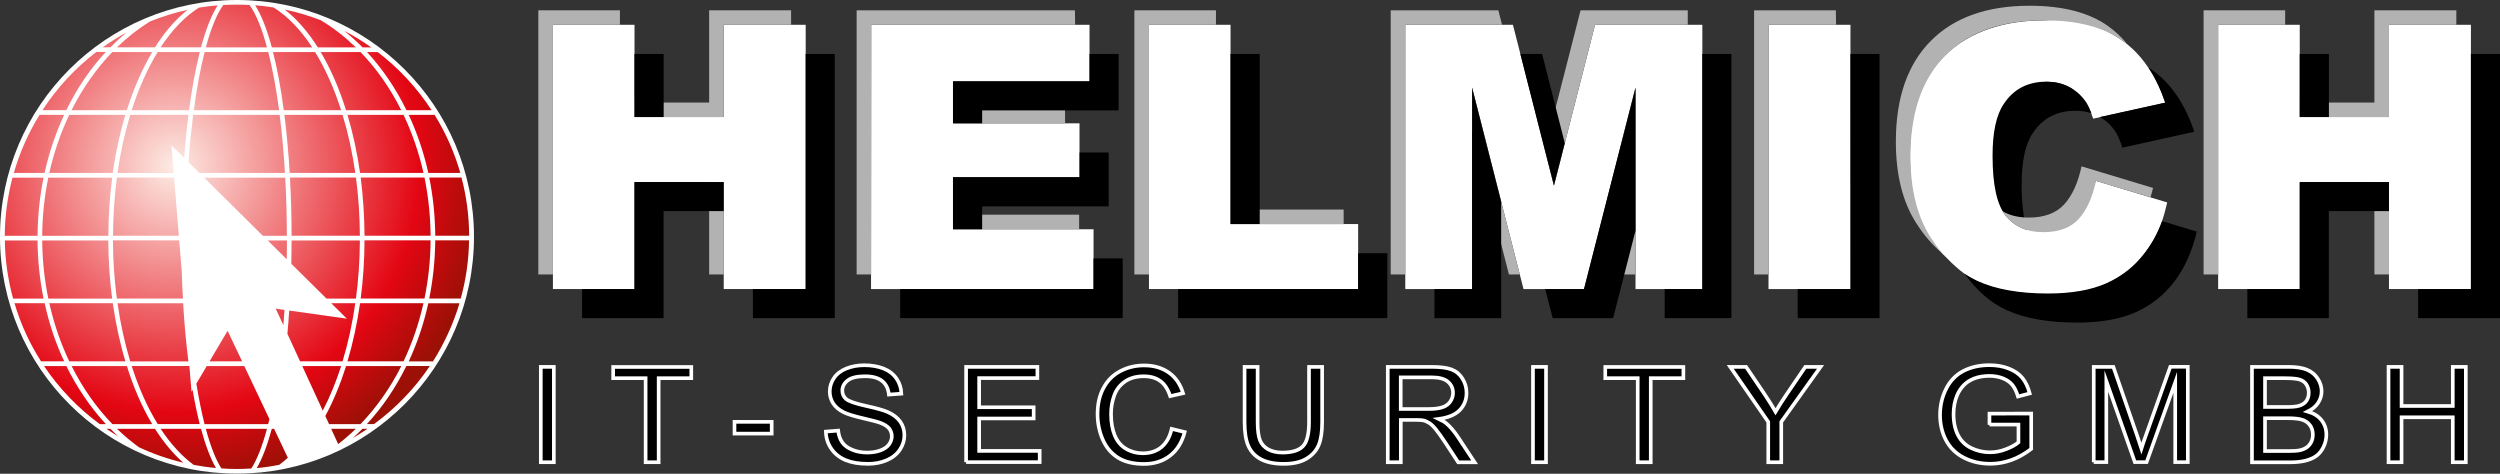 <?xml version="1.0" encoding="utf-8"?>
<!-- Generator: Adobe Illustrator 27.1.1, SVG Export Plug-In . SVG Version: 6.00 Build 0)  -->
<svg version="1.1" xmlns="http://www.w3.org/2000/svg" xmlns:xlink="http://www.w3.org/1999/xlink" x="0px" y="0px"
	 viewBox="0 0 2742.7 519.7" style="enable-background:new 0 0 2742.7 519.7;" xml:space="preserve">
<rect x="0" y="0" width="2742.7" height="519.7" fill="#333333" stroke="none"/>
<style type="text/css">
	.st0{display:none;}
	.st1{display:inline;fill:#2FAC66;}
	.st2{fill:#FFFFFF;}
	.st3{fill-rule:evenodd;clip-rule:evenodd;fill:#FFFFFF;}
	.st4{fill-rule:evenodd;clip-rule:evenodd;fill:#B2B2B2;}
	.st5{fill-rule:evenodd;clip-rule:evenodd;}
	.st6{fill-rule:evenodd;clip-rule:evenodd;fill:none;}
	.st7{fill-rule:evenodd;clip-rule:evenodd;fill:#EDEDED;}
	.st8{fill-rule:evenodd;clip-rule:evenodd;fill:url(#SVGID_1_);}
	.st9{stroke:#FFFFFF;stroke-width:4;stroke-miterlimit:10;}
</style>
<g id="HG" class="st0">
	<rect x="-49.2" y="-215.5" class="st1" width="2874.3" height="1008.1"/>
</g>
<g id="HG_x5F_Globus">
	<ellipse id="HG_1_" class="st2" cx="260" cy="259.8" rx="260" ry="259.8"/>
</g>
<g id="Weiße_Buchstaben">
	<polygon id="H_1_" class="st3" points="2620.9,27.2 2620.9,128.4 2523,128.4 2523,27.2 2433.5,27.2 2433.5,317.1 2523,317.1 
		2523,199.7 2620.9,199.7 2620.9,317.1 2710.8,317.1 2710.8,27.2 	"/>
	<path id="C" class="st2" d="M2299.6,198.5l78,23.6c-4.5,18.1-8.5,38.7-34.5,67.3c-27.1,26.7-61.2,34-100.2,34
		c-67.8-4.2-83.8-16.1-112.3-45.5c-28.4-29.4-35.2-65-35.2-107.6c0-40.5,8.7-79.6,37.3-108.4c28.6-28.8,69.3-39.5,109.3-39.5
		c10.4-0.5,52.6-4,89,24c12.3,9.5,22.9,21,33.5,40.5c4.1,7.7,7.8,16.3,11,25.8l-79.1,17.5c-11.6-35.9-36.4-40.4-50.4-40.4
		c-12,0-43,9.7-51.7,41.7c-2.9,10.7-3.7,40.4-3.7,52.7c0,12.5,5.2,46.2,13.3,54.7c8.1,8.5,25.2,14.3,37.3,14.3
		C2292.1,244,2282.8,224.8,2299.6,198.5z"/>
	<polygon id="I" class="st2" points="2030.2,317.1 1940.2,317.1 1940.2,27.2 2030.1,27.2 	"/>
	<polygon id="M" class="st2" points="1749.9,27.2 1704.8,203.6 1659.8,27.2 1541.7,27.2 1541.7,317.1 1615,317.1 1615,96.1 
		1671.4,317.1 1737.8,317.1 1794.3,96.2 1794.3,317.1 1867.6,317.1 1867.6,27.2 	"/>
	<polygon id="L" class="st2" points="1350,245.8 1350,27.2 1260.5,27.2 1260.5,317.1 1308,317.1 1350,317.1 1490,317.1 1490,245.8 	
		"/>
	<polygon id="E" class="st2" points="1045.5,251.5 1045.5,194.4 1184.3,194.4 1184.3,135.3 1045.5,135.3 1045.5,89.2 1195.3,89.2 
		1195.3,27.2 955.8,27.2 955.6,317.1 1041.2,317.1 1045.5,317.1 1199.7,317.1 1199.7,251.5 	"/>
	<polygon id="H" class="st2" points="794,27.2 794,128.4 696.1,128.4 696.1,27.2 606.6,27.2 606.6,317.1 696.1,317.1 696.1,199.7 
		794,199.7 794,317.1 883.9,317.1 883.9,27.2 	"/>
</g>
<g id="Logo">
	<g>
		<polygon class="st4" points="1794.3,301.1 1778.3,301.1 1778.3,158.6 1794.3,96.1 		"/>
		<polygon class="st4" points="1924.4,301.1 1924.4,11.3 2014.1,11.3 2014.3,27.2 1940.2,27.2 1940.2,301.1 		"/>
		<polygon class="st4" points="1045.7,235.5 1183.9,235.5 1183.9,251.5 1045.5,251.5 		"/>
		<polygon class="st4" points="1168.5,135.3 1045.7,135.3 1045.7,119.4 1168.4,119.4 		"/>
		<polygon class="st5" points="1195.3,59.2 1227.2,59.2 1227.2,121.1 1077.5,121.1 1077.5,135.3 1045.5,135.3 1045.5,89.2 
			1195.3,89.2 		"/>
		<polygon class="st5" points="1199.7,283.5 1231.7,283.5 1231.7,349 987.6,349 987.6,317.1 1199.7,317.1 		"/>
		<rect x="778" y="199.7" class="st4" width="16" height="101.4"/>
		<line class="st6" x1="1045.7" y1="251.5" x2="1045.5" y2="235.5"/>
		<rect x="1350" y="229.9" class="st4" width="124.1" height="16"/>
		<polygon class="st4" points="1667.3,301.1 1655.4,301.1 1615,142.7 1615,96.1 		"/>
		<path class="st7" d="M2288.7,112.2l-8.3,1.8c-2.2-7.1-4.6-12.6-7-16.6c5.5,3.4,10.2,7.9,14.2,13.3L2288.7,112.2z"/>
		<rect x="2604.9" y="199.7" class="st4" width="16" height="101.4"/>
		<polygon class="st4" points="2523,112.5 2604.9,112.5 2604.9,11.3 2694.8,11.3 2694.8,27.2 2620.9,27.2 2620.9,128.4 2523,128.4 
					"/>
		<path class="st4" d="M2130.7,277.8c-10.6-8.8-20.3-20.1-29-33.9c-14.5-23-21.8-52.5-21.8-88.5c0-47.9,12.8-84.8,38.3-110.5
			c25.5-25.7,61.6-38.6,108.3-38.6c36.5,0,65.2,7.4,86.1,22.2c7.8,5.5,14.9,12.2,21.3,20c-1.7-1.4-3.5-2.7-5.3-4
			c-20.9-14.8-49.6-22.2-86.1-22.2c-46.7,0-82.8,12.9-108.3,38.6c-25.5,25.7-38.3,62.6-38.3,110.5c0,35.9,7.3,65.4,21.8,88.5
			C2121.9,266.4,2126.2,272.4,2130.7,277.8z"/>
		<line class="st6" x1="1940.4" y1="301.1" x2="1924.2" y2="301.1"/>
		<polygon class="st5" points="794,231.6 728,231.6 728,349 638.6,349 638.6,317.1 696.1,317.1 696.1,199.7 794,199.7 		"/>
		<polygon class="st5" points="1490,277.8 1522,277.8 1522,349 1292.5,349 1292.5,317.1 1490,317.1 		"/>
		<polygon class="st5" points="1646.9,221.3 1646.9,349 1573.7,349 1573.7,317.1 1615,317.1 1615,96.1 		"/>
		<path class="st5" d="M2294.4,124.2c-5.4-1.8-11.3-2.7-17.5-2.7c-20.3,0-35.9,8.1-46.7,24.4c-8.2,12.1-12.3,31.1-12.3,57
			c0,20.7,2,37.2,6.1,49.4c-9.4-2.8-17.2-7.9-23.4-15.5c-9.8-11.9-14.6-33.9-14.6-65.9c0-25.9,4.1-44.9,12.3-56.9
			c10.8-16.3,26.4-24.4,46.7-24.4c9,0,17.1,1.8,24.3,5.5c7.3,3.7,13.4,8.9,18.4,15.7C2290,113.9,2292.2,118.4,2294.4,124.2z"/>
		<polygon class="st5" points="2620.9,231.6 2554.9,231.6 2554.9,349 2465.5,349 2465.5,317.1 2523,317.1 2523,199.7 2620.9,199.7 
					"/>
		<polygon class="st5" points="2710.8,59.2 2742.7,59.2 2742.7,349 2652.9,349 2652.9,317.1 2710.8,317.1 		"/>
		<path class="st5" d="M2357,74l3.7,2.5c20.9,14.8,36.4,37.4,46.6,68l-78.9,17.5c-2.8-8.8-5.7-15.2-8.7-19.3
			c-4.4-6-9.7-10.8-15.9-14.3l71.6-15.8C2370.4,97.9,2364.3,85,2357,74z"/>
		<polygon class="st5" points="1794.3,253 1769.7,349 1703.4,349 1695.2,317.1 1737.8,317.1 1794.3,96.1 		"/>
		<polygon class="st5" points="1867.6,59.2 1899.5,59.2 1899.5,349 1826.3,349 1826.3,317.1 1867.6,317.1 		"/>
		<polygon class="st5" points="883.9,59.2 915.8,59.2 915.8,349 826,349 826,317.1 883.9,317.1 		"/>
		<line class="st6" x1="2014.3" y1="11.3" x2="2014.1" y2="27.2"/>
		<polygon class="st4" points="1694.8,164.4 1734,11.3 1851.6,11.3 1851.6,27.2 1749.9,27.2 1704.8,203.6 		"/>
		<line class="st6" x1="955.8" y1="301.1" x2="939.7" y2="301.1"/>
		<line class="st6" x1="1179.5" y1="11.3" x2="1179.3" y2="27.2"/>
		<polygon class="st4" points="696.1,112.5 778,112.5 778,11.3 867.9,11.3 867.9,27.2 794,27.2 794,128.4 696.1,128.4 		"/>
		<polygon class="st5" points="1184.4,167.3 1216.3,167.3 1216.3,226.4 1077.5,226.4 1077.5,251.5 1045.5,251.5 1045.5,194.4 
			1184.4,194.4 		"/>
		<polygon class="st4" points="590.6,11.3 680.1,11.3 680.1,27.2 606.6,27.2 606.6,301.1 590.6,301.1 		"/>
		<polygon class="st4" points="1244.5,11.3 1334,11.3 1334,27.2 1260.5,27.2 1260.5,301.1 1244.5,301.1 		"/>
		<polygon class="st4" points="1525.7,11.3 1643.8,11.3 1647.9,27.2 1541.7,27.2 1541.7,301.1 1525.7,301.1 		"/>
		<path class="st4" d="M2283.6,182.5l78.5,23.7c-0.9,3.5-1.8,7-2.8,10.3l-59.8-18c-4,18.3-10.3,32.2-19.1,41.8
			c-8.8,9.6-21.7,14.4-38.9,14.4c-17.7,0-31.4-5.9-41.1-17.8c-1.3-1.6-2.5-3.3-3.6-5.3c8,4.8,17.6,7.1,28.8,7.1
			c17.1,0,30.1-4.8,38.9-14.4C2273.3,214.7,2279.7,200.8,2283.6,182.5z"/>
		<polygon class="st4" points="2417.5,11.3 2507,11.3 2507,27.2 2433.5,27.2 2433.5,301.1 2417.5,301.1 		"/>
		<rect x="696.1" y="59.2" class="st5" width="32" height="69.2"/>
		<rect x="1350" y="59.2" class="st5" width="32" height="186.6"/>
		<polygon class="st5" points="1668,59.2 1691.8,59.2 1716.7,157 1704.8,203.6 		"/>
		<path class="st5" d="M2372,242.6l38.1,11.5c-5.3,22-13.6,40.4-24.9,55.1c-11.4,14.8-25.4,25.9-42.3,33.4
			c-16.8,7.5-38.2,11.3-64.2,11.3c-31.5,0-57.3-4.6-77.3-13.7c-17.5-8-32.8-21.3-46.1-39.9c4.6,3.1,9.3,5.7,14.2,8
			c20,9.1,45.7,13.7,77.3,13.7c26,0,47.4-3.8,64.2-11.3c16.8-7.5,30.9-18.6,42.2-33.4C2360.8,267.4,2367.1,255.8,2372,242.6z"/>
		<rect x="2523" y="59.2" class="st5" width="32" height="69.2"/>
		<polygon class="st5" points="2030.2,317.1 2030.1,59.2 2062,59.2 2062,349 1972.2,349 1972.2,317.1 		"/>
		<polygon class="st4" points="1179.5,27.2 955.8,27.2 955.7,301.1 939.8,301.1 939.8,11.3 1179.3,11.3 		"/>
		<radialGradient id="SVGID_1_" cx="190.862" cy="182.561" r="346.866" gradientUnits="userSpaceOnUse">
			<stop  offset="0" style="stop-color:#FDECE5"/>
			<stop  offset="0.777" style="stop-color:#E30613"/>
			<stop  offset="1" style="stop-color:#9C1006"/>
		</radialGradient>
		<path class="st8" d="M275.7,514c-5.2,0.3-10.5,0.5-15.8,0.5c-5.7,0-11.4-0.2-17-0.6c-6.2-9.6-12-24.4-17.1-43.5h67.1
			C287.8,489.5,281.9,504.4,275.7,514z M310.9,356.7l-8.4-18.1l9.6,1.4L310.9,356.7z M215.4,420.9l11.4-19.3H268l27.6,58.2l-1.4,5.5
			h-69.8C221.1,452.2,218.1,437.3,215.4,420.9z M245,5.5c5-0.3,9.9-0.4,15-0.4c4.6,0,9.2,0.1,13.7,0.4c7,9.4,13.5,25.3,19.2,46.5
			h-67.1C231.5,30.8,238.1,14.9,245,5.5z M224.5,57.1h69.8c4.6,18,8.6,39.5,11.9,63.8h-93.5C215.8,96.6,219.9,75.1,224.5,57.1z
			 M211.9,126h94.9c2.5,19.7,4.5,41,5.8,63.7h-93.9l-11.9-11.8C208.1,159.6,209.9,142.2,211.9,126z M312.9,194.9
			c1.1,20.3,1.8,41.7,1.8,63.8h-26.3L224,194.9H312.9z M293.7,263.8h21.1c0,7-0.1,13.8-0.2,20.6L293.7,263.8z M144.5,401.5h62.9
			l1,7.6l1.7,20.7l1.2-2.1c2.3,13.6,4.9,26.1,7.8,37.5H173C161.9,447.2,152.2,425.7,144.5,401.5z M207.8,401.5l0.6,7.6l-1-7.6H207.8
			z M300.7,470.4l15.1,31.8c-3.1,2.8-6.2,5.3-9.4,7.7c-8.2,1.7-16.4,2.9-24.7,3.6c6.1-10.5,11.6-25.1,16.5-43.1H300.7z M128.9,332.7
			h72c1.3,22.5,3.3,43.9,5.8,63.8h-63.8C136.9,376.7,132.2,355.3,128.9,332.7z M375.8,396.4h-46.6l-13.9-30.2
			c0.8-8.3,1.4-16.8,2-25.5l63.2,8.9l-17.2-17h26.4C386.6,355.3,381.8,376.7,375.8,396.4z M218.2,8.4c6.8-1.1,13.6-2,20.6-2.5
			c-6.8,10.6-13,26.3-18.3,46h-44.3C188.7,32.9,202.9,18.1,218.2,8.4z M236.9,513.4c-8.3-0.7-16.4-1.9-24.4-3.4
			c-13.1-9.6-25.3-23-36.3-39.6h44.3C225.4,488.4,230.9,503,236.9,513.4z M173,57.1h46.2c-4.7,18.4-8.6,39.9-11.8,63.8h-62.9
			C152.2,96.7,161.9,75.2,173,57.1z M142.9,126h63.8c-1.9,14.9-3.4,30.7-4.7,47.2l-13.9-13.7l2.5,30.3h-61.7
			C132.2,167.1,136.9,145.7,142.9,126z M279.9,5.8c6.8,0.5,13.6,1.3,20.2,2.4c15.5,9.6,29.8,24.5,42.4,43.8h-44.3
			C292.9,32.2,286.7,16.4,279.9,5.8z M394.8,258.6h-74.9c0-21.9-0.7-43.2-1.8-63.8h72.4C393.2,215.2,394.7,236.6,394.8,258.6z
			 M299.5,57.1h46.2c11.1,18.1,20.8,39.6,28.5,63.8h-62.9C308.2,97,304.2,75.5,299.5,57.1z M312,126h63.8c6,19.7,10.7,41.1,14,63.7
			h-72C316.5,167.3,314.5,145.9,312,126z M128.2,327.5c-2.7-20.4-4.2-41.7-4.3-63.8h72.7l2.8,33.9c0.3,10.1,0.7,20.1,1.3,29.9H128.2
			z M319.6,289.4c0.2-8.4,0.3-17,0.3-25.6h74.9c-0.1,22-1.6,43.4-4.3,63.8h-32.3L319.6,289.4z M196.2,258.6H124
			c0.1-22,1.6-43.4,4.3-63.8H191L196.2,258.6z M354.1,450.5l-22.5-48.9h42.7C368.5,419.4,361.8,435.8,354.1,450.5z M167,465.3h-43.7
			c-17.5-18.1-32.6-39.6-44.7-63.7h60.6C146.6,425.4,156,447,167,465.3z M318.2,507.2 M137.6,396.4H76
			c-9.4-19.7-16.8-41.1-21.9-63.8h69.6C127,355.2,131.6,376.6,137.6,396.4z M395.5,465.3h-34.5l-4.1-8.9
			c8.8-16.3,16.4-34.7,22.8-54.8h60.6C428.1,425.7,412.9,447.2,395.5,465.3z M442.7,396.4h-61.5c5.9-19.8,10.6-41.2,13.8-63.8h69.6
			C459.5,355.3,452.1,376.7,442.7,396.4z M201.1,507.6c-16.9-4-33.2-9.7-48.6-16.9c-8.4-6.1-16.5-12.9-24.2-20.3h41.7
			C179.5,485.3,189.9,497.8,201.1,507.6z M164.6,23.5c13.2-5.3,27-9.6,41.2-12.7c-13,10.3-25.1,24.2-35.7,41.1h-41.7
			C139.6,41,151.7,31.5,164.6,23.5z M123.2,57.1H167c-10.9,18.3-20.3,39.9-27.8,63.8H78.5C90.6,96.7,105.8,75.2,123.2,57.1z M76,126
			h61.5c-5.9,19.8-10.6,41.2-13.8,63.7H54.1C59.2,167.1,66.6,145.7,76,126z M312.4,10.5c13.6,2.8,26.8,6.8,39.5,11.7
			c13.7,8.2,26.6,18.3,38.5,29.8h-41.7C337.8,34.8,325.6,20.8,312.4,10.5z M472.4,258.6h-72.5c-0.1-21.9-1.6-43.3-4.2-63.8h70
			C469.9,215.3,472.2,236.6,472.4,258.6z M351.8,57.1h43.7c17.5,18.1,32.6,39.6,44.7,63.8h-60.6C372.1,96.9,362.7,75.4,351.8,57.1z
			 M381.2,126h61.5c9.4,19.7,16.8,41.1,21.9,63.7H395C391.8,167.2,387.1,145.8,381.2,126z M46.3,263.8h72.5
			c0.1,21.9,1.6,43.3,4.2,63.8H53C48.8,307.1,46.5,285.8,46.3,263.8z M465.7,327.5h-70c2.7-20.5,4.1-41.8,4.2-63.8h72.5
			C472.2,285.8,469.9,307.1,465.7,327.5z M123.1,194.9c-2.7,20.5-4.1,41.8-4.2,63.8H46.3c0.2-22,2.5-43.4,6.7-63.8H123.1z
			 M371,487.2l-7.7-16.8h27.1C384.1,476.5,377.7,482.1,371,487.2z M116.2,465.3h-6.7c-23.9-17.5-44.6-39.1-61.2-63.7h24.5
			C84.6,425.5,99.2,447,116.2,465.3z M129.4,478.5c-4.3-2.6-8.5-5.3-12.7-8.1h4.3C123.8,473.2,126.6,475.9,129.4,478.5z M70.4,396.4
			H45c-12.5-19.6-22.4-41-29.1-63.8h33.1C53.9,355.2,61.1,376.6,70.4,396.4z M403.2,470.4c-5.2,3.5-10.6,6.9-16.1,10.1
			c3.6-3.2,7.1-6.6,10.6-10.1H403.2z M471.6,401.5c-16.5,24.6-37.3,46.2-61.2,63.7h-7.9c17-18.3,31.6-39.8,43.3-63.7H471.6z
			 M504.1,332.7c-6.8,22.7-16.7,44.2-29.1,63.8h-26.6c9.2-19.8,16.5-41.2,21.5-63.8H504.1z M377.6,33.8
			c10.3,5.4,20.3,11.5,29.7,18.2h-9.6C391.3,45.4,384.5,39.4,377.6,33.8z M112.7,51.9c8.3-5.9,17-11.4,26.1-16.3
			c-6.1,5.1-12,10.5-17.7,16.3H112.7z M402.6,57.1h11.7c23.2,17.7,43.2,39.3,59.2,63.8h-27.6C434.2,96.9,419.5,75.4,402.6,57.1z
			 M46.6,120.8c16-24.5,36-46.1,59.1-63.8h10.4c-17,18.3-31.6,39.8-43.3,63.8H46.6z M448.4,126h28.4c12.1,19.6,21.7,41,28.2,63.7
			h-35.1C464.9,167.2,457.6,145.8,448.4,126z M15.2,189.7c6.5-22.7,16.1-44.1,28.2-63.7h27c-9.2,19.8-16.5,41.2-21.5,63.7H15.2z
			 M514.7,258.6h-37.2c-0.2-22-2.4-43.3-6.6-63.8h35.4C511.7,215.2,514.6,236.6,514.7,258.6z M5.3,263.8h35.9
			c0.2,22,2.4,43.3,6.6,63.8H14.4C8.8,307.2,5.6,285.8,5.3,263.8z M470.9,327.5c4.1-20.4,6.4-41.8,6.6-63.8h37.1
			c-0.3,22-3.5,43.4-9.1,63.8H470.9z M47.8,194.9c-4.2,20.4-6.4,41.8-6.6,63.8h-36c0.2-22,3.1-43.4,8.5-63.8H47.8z M229.9,396.4
			l19.8-33.5l15.9,33.5H229.9z"/>
		<g>
			<path class="st9" d="M593.3,507.1V402.5h14.3v104.6H593.3z"/>
			<path class="st9" d="M708.3,507.1v-92.2h-35.6v-12.3h85.7v12.3h-35.8v92.2H708.3z"/>
			<path class="st9" d="M805.8,475.7v-12.9h40.8v12.9H805.8z"/>
			<path class="st9" d="M906,473.5l13.5-1.1c0.6,5.2,2.1,9.5,4.5,12.9c2.3,3.4,6,6.1,10.9,8.1c4.9,2.1,10.4,3.1,16.6,3.1
				c5.5,0,10.3-0.8,14.5-2.4c4.2-1.6,7.3-3.7,9.3-6.5c2-2.7,3.1-5.7,3.1-8.9c0-3.3-1-6.1-2.9-8.6c-2-2.4-5.2-4.5-9.7-6.2
				c-2.9-1.1-9.3-2.8-19.3-5.1c-9.9-2.3-16.9-4.5-20.9-6.5c-5.2-2.6-9-5.9-11.5-9.7c-2.5-3.9-3.8-8.2-3.8-13
				c0-5.3,1.5-10.2,4.6-14.8c3.1-4.6,7.6-8.1,13.6-10.5c6-2.4,12.6-3.6,19.8-3.6c8,0,15.1,1.3,21.2,3.7c6.1,2.5,10.8,6.2,14.1,11
				c3.3,4.9,5.1,10.3,5.3,16.5l-13.7,1c-0.7-6.6-3.2-11.6-7.5-15c-4.3-3.4-10.5-5.1-18.8-5.1c-8.6,0-15,1.5-18.9,4.6
				c-4,3.1-5.9,6.8-5.9,11.1c0,3.8,1.4,6.9,4.2,9.3c2.8,2.4,9.9,4.9,21.6,7.5c11.6,2.5,19.6,4.8,23.9,6.7
				c6.3,2.8,10.9,6.4,13.9,10.7c3,4.3,4.5,9.3,4.5,14.9c0,5.6-1.7,10.8-4.9,15.7c-3.3,4.9-8,8.8-14.2,11.5
				c-6.2,2.7-13.1,4.1-20.8,4.1c-9.8,0-18-1.4-24.6-4.1c-6.6-2.8-11.8-6.9-15.6-12.4C908.2,486.8,906.2,480.5,906,473.5z"/>
			<path class="st9" d="M1059.9,507.1V402.5h78.2v12.3h-63.9v32h59.8v12.3h-59.8v35.6h66.4v12.3H1059.9z"/>
			<path class="st9" d="M1285.4,470.5l14.3,3.5c-3,11.4-8.4,20-16.2,26c-7.8,6-17.3,9-28.6,9c-11.6,0-21.1-2.3-28.4-6.9
				c-7.3-4.6-12.9-11.2-16.7-19.9c-3.8-8.7-5.7-18.1-5.7-28c0-10.9,2.1-20.4,6.5-28.5c4.3-8.1,10.4-14.3,18.4-18.5
				c7.9-4.2,16.7-6.3,26.2-6.3c10.8,0,19.9,2.7,27.3,8c7.4,5.3,12.5,12.8,15.4,22.5l-14.1,3.2c-2.5-7.6-6.1-13.2-10.9-16.6
				c-4.8-3.5-10.8-5.2-18-5.2c-8.3,0-15.2,1.9-20.8,5.8c-5.6,3.9-9.5,9-11.8,15.5c-2.3,6.5-3.4,13.2-3.4,20.1c0,8.9,1.3,16.7,4,23.3
				c2.7,6.6,6.8,11.6,12.5,14.9c5.6,3.3,11.8,4.9,18.4,4.9c8,0,14.8-2.2,20.3-6.7C1279.7,485.9,1283.4,479.3,1285.4,470.5z"/>
			<path class="st9" d="M1436.2,402.5h14.3V463c0,10.5-1.2,18.9-3.7,25c-2.5,6.2-6.9,11.2-13.3,15.1c-6.4,3.9-14.8,5.8-25.3,5.8
				c-10.1,0-18.4-1.7-24.9-5.1c-6.4-3.4-11-8.3-13.8-14.7c-2.8-6.4-4.1-15.1-4.1-26.2v-60.4h14.3v60.4c0,9.1,0.9,15.8,2.6,20.1
				c1.7,4.3,4.7,7.6,9,10c4.3,2.3,9.4,3.5,15.6,3.5c10.5,0,18-2.3,22.5-6.9c4.5-4.6,6.7-13.5,6.7-26.6V402.5z"/>
			<path class="st9" d="M1522.5,507.1V402.5h47.9c9.6,0,17,0.9,22,2.8c5,1.9,9,5.2,12,10c3,4.8,4.5,10,4.5,15.8
				c0,7.4-2.5,13.7-7.4,18.8c-5,5.1-12.6,8.3-23,9.7c3.8,1.8,6.7,3.5,8.6,5.2c4.2,3.7,8.1,8.3,11.9,13.9l18.8,28.5h-18l-14.3-21.8
				c-4.2-6.3-7.6-11.1-10.3-14.4c-2.7-3.3-5.1-5.7-7.3-7c-2.1-1.3-4.3-2.3-6.5-2.8c-1.6-0.3-4.3-0.5-8-0.5h-16.6v46.4H1522.5z
				 M1536.8,448.7h30.7c6.5,0,11.7-0.7,15.3-2c3.7-1.3,6.5-3.4,8.4-6.3c1.9-2.9,2.9-6,2.9-9.4c0-4.9-1.9-9-5.6-12.2
				c-3.7-3.2-9.6-4.8-17.6-4.8h-34.2V448.7z"/>
			<path class="st9" d="M1681.8,507.1V402.5h14.3v104.6H1681.8z"/>
			<path class="st9" d="M1796.7,507.1v-92.2h-35.6v-12.3h85.7v12.3H1811v92.2H1796.7z"/>
			<path class="st9" d="M1939.9,507.1v-44.3l-41.7-60.3h17.4l21.3,31.5c3.9,5.9,7.6,11.8,11,17.7c3.2-5.5,7.2-11.6,11.8-18.5
				l20.9-30.7h16.7l-43.1,60.3v44.3H1939.9z"/>
			<path class="st9" d="M2182.6,466.1v-12.3l45.8-0.1v38.8c-7,5.4-14.3,9.5-21.8,12.2c-7.5,2.7-15.1,4.1-23,4.1
				c-10.6,0-20.3-2.2-28.9-6.6c-8.7-4.4-15.2-10.8-19.7-19.1c-4.4-8.3-6.6-17.6-6.6-27.9c0-10.2,2.2-19.7,6.6-28.5
				c4.4-8.8,10.7-15.4,19-19.7c8.3-4.3,17.8-6.4,28.5-6.4c7.8,0,14.9,1.2,21.2,3.7c6.3,2.4,11.3,5.9,14.9,10.2
				c3.6,4.4,6.3,10.1,8.2,17.1l-12.9,3.4c-1.6-5.3-3.6-9.5-6.1-12.6c-2.4-3-5.9-5.5-10.3-7.3c-4.5-1.8-9.4-2.7-14.9-2.7
				c-6.5,0-12.2,1-17,2.9c-4.8,1.9-8.6,4.5-11.5,7.6c-2.9,3.1-5.2,6.6-6.8,10.3c-2.8,6.5-4.1,13.5-4.1,21c0,9.3,1.7,17.1,5,23.4
				c3.3,6.3,8.1,10.9,14.5,14c6.3,3,13.1,4.6,20.2,4.6c6.2,0,12.2-1.1,18.1-3.5c5.9-2.3,10.4-4.8,13.4-7.4v-19.5H2182.6z"/>
			<path class="st9" d="M2297,507.1V402.5h21.5l25.6,74c2.4,6.9,4.1,12.1,5.2,15.5c1.2-3.8,3.1-9.4,5.8-16.8l25.9-72.8h19.2v104.6
				h-13.8v-87.5l-31.4,87.5h-12.9l-31.3-89v89H2297z"/>
			<path class="st9" d="M2470.6,507.1V402.5h40.6c8.3,0,14.9,1.1,19.9,3.2c5,2.1,8.9,5.4,11.7,9.8c2.8,4.4,4.2,9,4.2,13.8
				c0,4.5-1.3,8.7-3.8,12.6c-2.5,3.9-6.3,7.1-11.4,9.6c6.5,1.9,11.6,5,15.1,9.5c3.5,4.5,5.3,9.7,5.3,15.8c0,4.9-1.1,9.4-3.2,13.7
				c-2.1,4.2-4.8,7.5-7.9,9.7c-3.1,2.3-7.1,4-11.8,5.2c-4.7,1.2-10.6,1.8-17.4,1.8H2470.6z M2484.9,446.5h23.4
				c6.3,0,10.9-0.4,13.6-1.2c3.6-1,6.4-2.8,8.2-5.2c1.8-2.4,2.8-5.5,2.8-9.1c0-3.5-0.9-6.5-2.6-9.2c-1.7-2.6-4.2-4.4-7.4-5.4
				c-3.2-1-8.7-1.5-16.4-1.5h-21.6V446.5z M2484.9,494.8h26.9c4.6,0,7.9-0.2,9.7-0.5c3.3-0.6,6-1.5,8.3-2.9c2.2-1.3,4-3.3,5.5-5.8
				c1.4-2.6,2.1-5.5,2.1-8.8c0-3.9-1-7.3-3.1-10.2c-2.1-2.9-4.9-4.9-8.6-6.1c-3.7-1.2-8.9-1.7-15.8-1.7h-25V494.8z"/>
			<path class="st9" d="M2620.4,507.1V402.5h14.3v42.9h56.2v-42.9h14.3v104.6h-14.3v-49.3h-56.2v49.3H2620.4z"/>
		</g>
	</g>
	<g>
	</g>
	<g>
	</g>
	<g>
	</g>
	<g>
	</g>
	<g>
	</g>
	<g>
	</g>
</g>
</svg>
